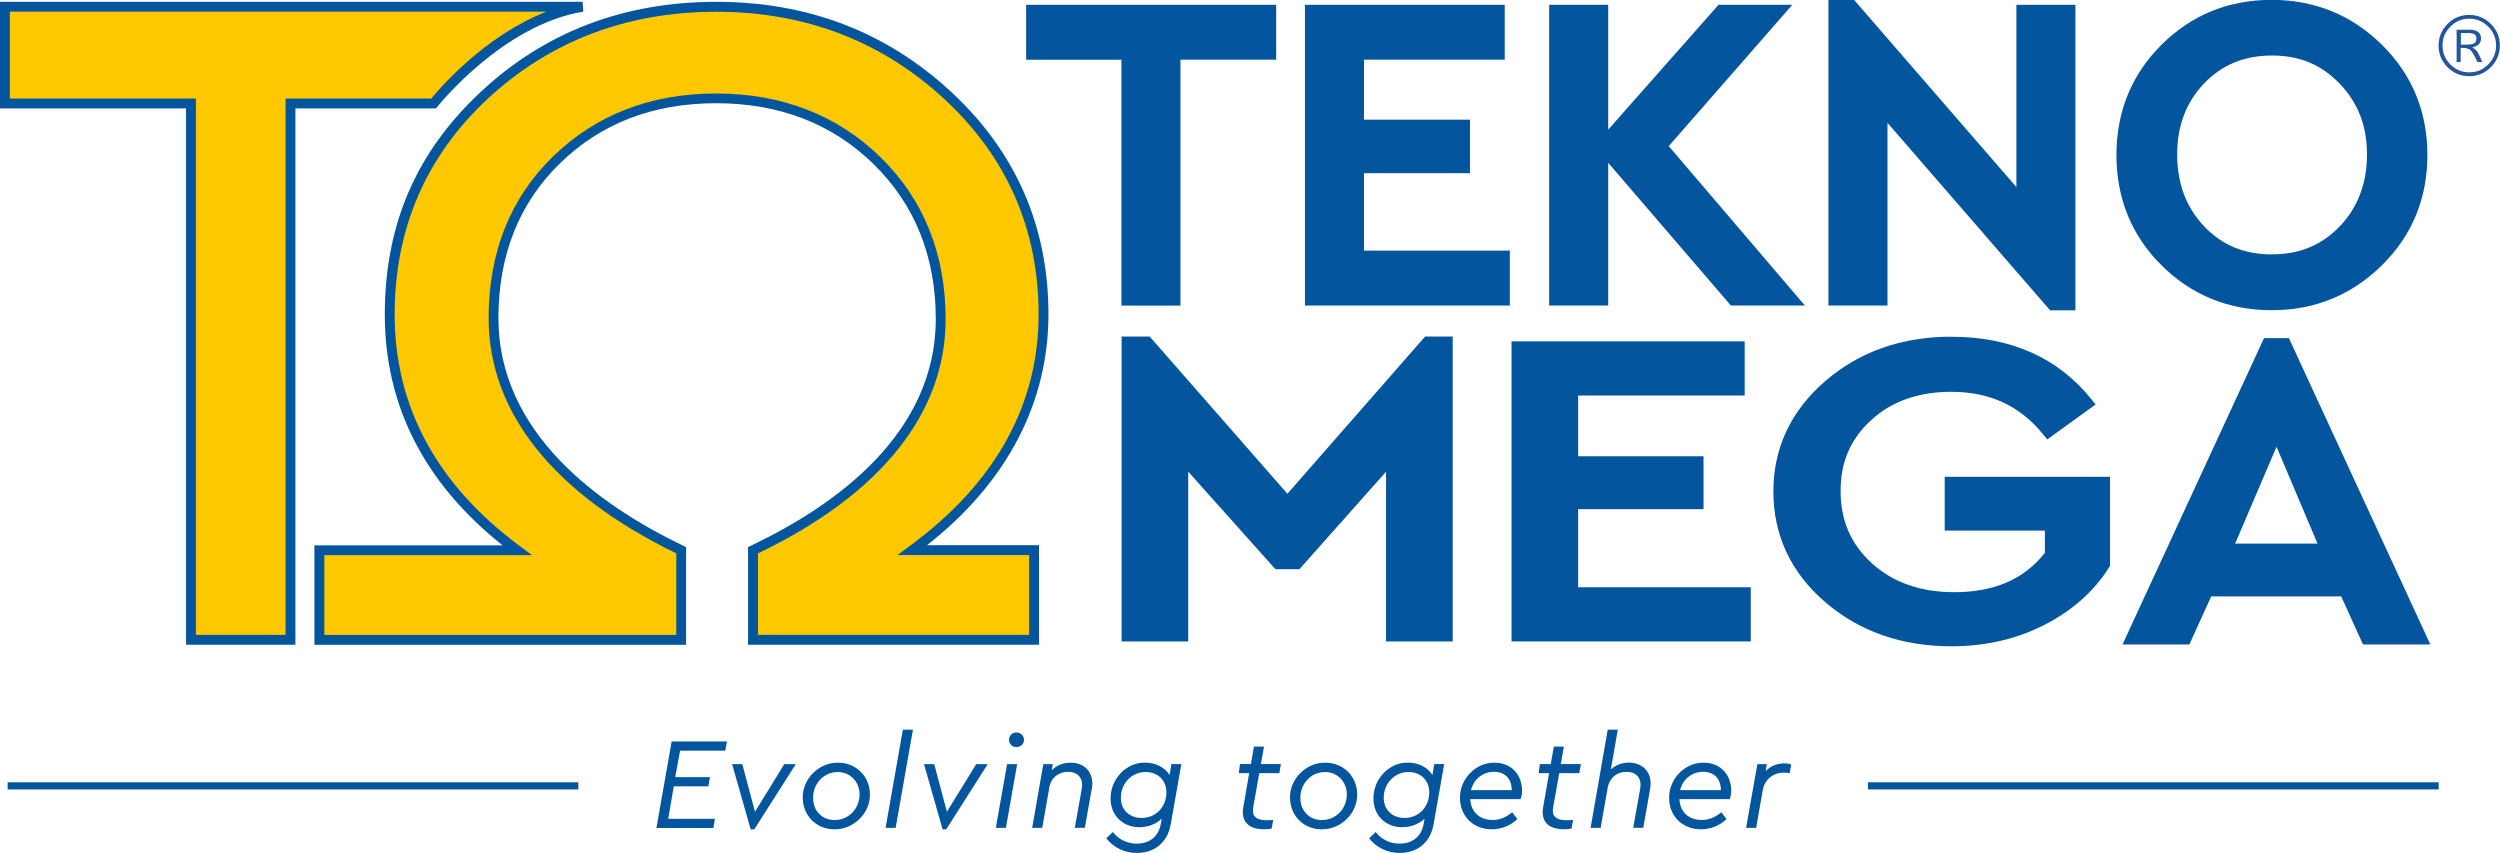<svg xmlns="http://www.w3.org/2000/svg" id="Livello_2" viewBox="0 0 370.07 126.25"><defs><style>.cls-1{fill:#03569e;}.cls-1,.cls-2,.cls-3{stroke-width:0px;}.cls-2{fill:#21569e;}.cls-3{fill:#fec800;}</style></defs><g id="Livello_1-2"><path class="cls-3" d="m.73,1v14.32h27.54v79.38h14.73V15.32h21.19s9.68-12.31,22.03-14.32H.73Z"></path><path class="cls-1" d="m43.73,95.44h-16.19V16.05H0V.27h86.23l.12,1.45c-11.94,1.95-21.48,13.93-21.58,14.05l-.22.28h-20.82v79.38Zm-14.73-1.46h13.27V14.59h21.57c1.32-1.61,8.01-9.35,17.04-12.86H1.46v12.86h27.54v79.38Z"></path><polygon class="cls-1" points="166.5 44.73 166.5 8.33 152.4 8.33 152.4 1.21 188.4 1.21 188.4 8.33 174.23 8.33 174.23 44.73 166.5 44.73"></polygon><path class="cls-1" d="m187.9,1.71v6.12h-14.17v36.4h-6.73V7.83h-14.1V1.71h35m1-1h-37v8.13h14.1v36.4h8.74V8.83h14.17V.71h0Z"></path><polygon class="cls-1" points="193.68 44.73 193.68 1.21 222.25 1.21 222.25 8.33 201.42 8.33 201.42 18.22 217.1 18.22 217.1 25.14 201.42 25.14 201.42 37.61 223.01 37.61 223.01 44.73 193.68 44.73"></polygon><path class="cls-1" d="m221.75,1.71v6.12h-20.83v10.89h15.69v5.93h-15.69v13.46h21.59v6.12h-28.33V1.71h27.56m1-1h-29.57v44.52h30.33v-8.13h-21.59v-11.46h15.69v-7.93h-15.69v-8.88h20.83V.71h0Z"></path><polygon class="cls-1" points="256.45 44.73 237.55 22.75 237.55 44.73 229.82 44.73 229.82 1.21 237.55 1.21 237.55 20.51 254.61 1.21 264.2 1.21 246.35 21.62 266.09 44.73 256.45 44.73"></polygon><path class="cls-1" d="m263.09,1.71l-17.4,19.91,19.31,22.61h-8.32l-19.43-22.61L254.84,1.71h8.26m-26.04,0v42.52h-6.73V1.71h6.73m28.25-1h-10.92l-.3.34-16.03,18.14V.71h-8.74v44.52h8.74v-21.13l17.86,20.78.3.35h10.96l-1.41-1.65-18.75-21.95,16.83-19.25,1.45-1.66h0Z"></path><polygon class="cls-1" points="303.7 45.44 278.9 16.84 278.9 44.73 271.16 44.73 271.16 .5 274.24 .5 298.98 29.03 298.98 1.21 306.72 1.21 306.72 45.44 303.7 45.44"></polygon><path class="cls-1" d="m274.01,1l25.47,29.38V1.71h6.73v43.22h-2.29l-25.53-29.44v28.73h-6.73V1h2.35m.46-1h-3.81v45.23h8.74v-27.05l23.77,27.41.3.35h3.75V.71h-8.74v26.98L274.77.35l-.3-.35h0Z"></path><path class="cls-1" d="m336.26,45.44c-6.25,0-11.61-2.18-15.95-6.49s-6.53-9.68-6.53-15.98,2.2-11.67,6.53-15.98c4.33-4.31,9.7-6.49,15.95-6.49s11.57,2.18,15.94,6.49c4.38,4.31,6.6,9.68,6.6,15.98s-2.22,11.67-6.6,15.98c-4.37,4.31-9.74,6.49-15.94,6.49Zm.06-37.68c-4.2,0-7.71,1.44-10.43,4.29-2.73,2.85-4.12,6.51-4.12,10.86s1.39,8.09,4.12,10.96c2.72,2.87,6.24,4.32,10.43,4.32s7.66-1.46,10.4-4.32c2.75-2.87,4.15-6.56,4.15-10.96s-1.41-7.95-4.18-10.83c-2.77-2.87-6.26-4.32-10.37-4.32Z"></path><path class="cls-1" d="m336.26,1c6.1,0,11.3,2.12,15.59,6.35,4.3,4.23,6.45,9.44,6.45,15.62s-2.15,11.39-6.45,15.62c-4.3,4.23-9.49,6.35-15.59,6.35s-11.34-2.12-15.59-6.35c-4.25-4.23-6.38-9.44-6.38-15.62s2.13-11.39,6.38-15.62c4.26-4.23,9.45-6.35,15.59-6.35m.06,37.68c4.32,0,7.91-1.49,10.77-4.48,2.86-2.98,4.29-6.75,4.29-11.3s-1.44-8.19-4.32-11.18-6.46-4.48-10.73-4.48-7.96,1.48-10.8,4.44c-2.84,2.96-4.26,6.7-4.26,11.21s1.42,8.32,4.26,11.3c2.84,2.99,6.44,4.48,10.8,4.48m-.06-38.69c-6.39,0-11.87,2.23-16.3,6.64-4.43,4.41-6.68,9.9-6.68,16.33s2.25,11.93,6.68,16.33c4.43,4.4,9.92,6.64,16.3,6.64s11.82-2.23,16.3-6.63c4.48-4.41,6.75-9.9,6.75-16.34s-2.27-11.93-6.75-16.34c-4.47-4.4-9.95-6.63-16.3-6.63h0Zm.06,37.68c-4.11,0-7.41-1.36-10.07-4.17-2.64-2.78-3.98-6.35-3.98-10.61s1.34-7.76,3.98-10.52c2.66-2.78,5.96-4.14,10.07-4.14s7.31,1.36,10.01,4.17c2.72,2.82,4.04,6.25,4.04,10.48s-1.35,7.83-4.01,10.61c-2.69,2.81-5.97,4.17-10.04,4.17h0Z"></path><polygon class="cls-1" points="205.64 94.47 205.64 68.58 192.13 83.78 188.99 83.78 175.4 68.57 175.4 94.47 166.49 94.47 166.49 50.29 169.96 50.29 190.56 73.82 211.16 50.29 214.56 50.29 214.56 94.47 205.64 94.47"></polygon><path class="cls-1" d="m214.08,50.77v43.23h-7.97v-26.67l-14.2,15.98h-2.71l-14.28-15.98v26.67h-7.96v-43.23h2.78l20.82,23.77,20.82-23.77h2.71m.95-.95h-4.09l-.28.32-20.1,22.95-20.1-22.95-.28-.32h-4.16v45.13h9.86v-25.13l12.62,14.12.28.32h3.56l.28-.32,12.54-14.11v25.12h9.87v-45.13h0Z"></path><polygon class="cls-1" points="224.22 94.47 224.22 51 257.78 51 257.78 58.07 233.13 58.07 233.13 68.01 251.7 68.01 251.7 74.89 233.13 74.89 233.13 87.4 258.68 87.4 258.68 94.47 224.22 94.47"></polygon><path class="cls-1" d="m257.31,51.48v6.12h-24.65v10.89h18.56v5.93h-18.56v13.46h25.55v6.12h-33.51v-42.52h32.61m.95-.95h-34.51v44.42h35.41v-8.02h-25.55v-11.56h18.56v-7.83h-18.56v-8.99h24.65v-8.02h0Z"></path><path class="cls-1" d="m288.88,95.18c-7.24,0-13.43-2.16-18.39-6.43-4.98-4.28-7.51-9.67-7.51-16.01s2.53-11.68,7.51-15.98c4.96-4.29,11.15-6.46,18.39-6.46,8.63,0,15.47,3.05,20.31,9.07l.31.39-6.39,4.62-.28-.35c-3.49-4.33-8.21-6.52-14.02-6.52-4.97,0-9.06,1.45-12.17,4.32-3.1,2.86-4.67,6.51-4.67,10.86s1.62,8.15,4.81,11.05c3.21,2.91,7.4,4.39,12.46,4.39,6.08,0,10.76-2.06,13.92-6.13v-3.94h-14.83v-7.01h23.52v12.59l-.07.12c-2.18,3.45-5.34,6.25-9.39,8.32-4.04,2.06-8.59,3.11-13.51,3.11Z"></path><path class="cls-1" d="m288.88,50.77c8.52,0,15.17,2.96,19.94,8.89l-5.62,4.06c-3.61-4.47-8.4-6.7-14.39-6.7-5.12,0-9.28,1.48-12.49,4.45-3.21,2.96-4.82,6.7-4.82,11.21s1.66,8.4,4.97,11.4c3.31,3.01,7.58,4.51,12.79,4.51,6.33,0,11.13-2.15,14.39-6.44v-4.57h-14.83v-6.05h22.57v11.98c-2.14,3.39-5.21,6.11-9.21,8.15-3.99,2.04-8.42,3.06-13.3,3.06-7.16,0-13.18-2.1-18.08-6.31-4.9-4.21-7.34-9.43-7.34-15.65s2.45-11.39,7.34-15.62,10.92-6.35,18.08-6.35m0-.95c-7.36,0-13.65,2.21-18.7,6.58-5.09,4.4-7.67,9.9-7.67,16.34s2.58,12,7.67,16.37c5.05,4.34,11.34,6.54,18.7,6.54,5,0,9.62-1.06,13.73-3.16,4.13-2.11,7.35-4.97,9.58-8.49l.15-.23v-13.21h-24.47v7.96h14.83v3.3c-3.09,3.91-7.49,5.82-13.44,5.82-4.94,0-9.03-1.43-12.15-4.26-3.13-2.84-4.65-6.34-4.65-10.7s1.48-7.71,4.52-10.51c3.02-2.78,7.01-4.19,11.85-4.19,5.74,0,10.21,2.08,13.65,6.35l.57.7.73-.53,5.62-4.06.81-.59-.63-.78c-4.94-6.13-11.9-9.24-20.68-9.24h0Z"></path><path class="cls-3" d="m135.05,81.44h18.01v13.27h-41.61v-13.27c16.48-7.82,27.78-19.22,27.78-34.21,0-9.5-3.14-17.32-9.42-23.46-6.28-6.15-14.22-9.22-23.81-9.22s-17.36,3.03-23.6,9.08c-6.24,6.05-9.36,13.87-9.36,23.46,0,14.99,11.31,26.44,27.78,34.35v13.27h-53.56v-13.27h29.26c-12.57-9.31-18.85-20.95-18.85-34.91,0-12.94,4.68-23.76,14.03-32.47C81.08,5.36,92.51,1,106.01,1s24.83,4.38,34.28,13.13c9.45,8.75,14.18,19.55,14.18,32.4,0,13.78-6.47,25.42-19.41,34.91Z"></path><path class="cls-1" d="m153.8,95.44h-43.07v-14.46l.42-.2c12.49-5.93,27.37-16.56,27.37-33.55,0-9.25-3.1-16.96-9.21-22.94-6.11-5.98-13.95-9.01-23.3-9.01s-17.03,2.98-23.09,8.87c-6.06,5.88-9.14,13.6-9.14,22.94,0,16.99,14.88,27.7,27.37,33.7l.41.2v14.46h-55.02v-14.73h27.85c-11.57-9.2-17.43-20.69-17.43-34.18s4.8-24.2,14.27-33C80.68,4.73,92.38.27,106.01.27s25.23,4.48,34.78,13.32c9.56,8.85,14.41,19.94,14.41,32.93s-6.04,24.82-17.97,34.18h16.57v14.73Zm-41.61-1.46h40.15v-11.81h-19.51l1.8-1.32c12.68-9.31,19.11-20.85,19.11-34.32,0-12.58-4.69-23.3-13.94-31.86-9.27-8.58-20.63-12.93-33.79-12.93s-24.61,4.33-33.79,12.86c-9.16,8.52-13.8,19.26-13.8,31.93,0,13.66,6.24,25.21,18.56,34.33l1.78,1.32h-30.75v11.81h52.1v-12.08c-18.18-8.84-27.78-20.87-27.78-34.81,0-9.75,3.22-17.82,9.58-23.98,6.35-6.16,14.46-9.28,24.11-9.28s17.92,3.17,24.32,9.43c6.4,6.26,9.64,14.33,9.64,23.98,0,13.95-9.61,25.93-27.78,34.67v12.08Z"></path><path class="cls-1" d="m350.13,94.9l-3.24-7.12h-19.85l-3.24,7.12h-8.84l20.5-44.38h3.09l20.5,44.38h-8.91Zm-6.34-13.96l-6.79-16.04-6.85,16.04h13.65Z"></path><path class="cls-1" d="m338.24,51l20.05,43.43h-7.86l-3.24-7.12h-20.47l-3.24,7.12h-7.79l20.06-43.43h2.48m-8.82,30.42h15.09l-7.51-17.73-7.58,17.73m9.43-31.37h-3.7l-.26.56-20.06,43.43-.63,1.36h9.9l.25-.56,2.98-6.56h19.24l2.98,6.56.25.56h9.97l-.63-1.36-20.05-43.43-.26-.56h0Zm-7.98,30.42l6.13-14.34,6.07,14.34h-12.2Z"></path><path class="cls-1" d="m99.41,109.76h8.2l-.25,1.36h-6.69l-.72,3.92h5.14l-.23,1.36h-5.12l-.83,4.81h6.92l-.23,1.36h-8.43l2.25-12.79Z"></path><path class="cls-1" d="m117.8,113.11l-6.14,9.65h-.54l-2.75-9.65h1.51l1.88,7.05,4.34-7.05h1.71Z"></path><path class="cls-1" d="m124.06,112.9c2.66,0,4.71,2.03,4.71,4.69.06,2.77-2.42,5.23-5.27,5.17-2.66,0-4.67-2.02-4.67-4.69-.06-2.77,2.42-5.23,5.23-5.17Zm-.06,1.38c-2.03,0-3.64,1.69-3.64,3.8,0,.97.29,1.76.89,2.38s1.36.93,2.31.93c2.07,0,3.68-1.69,3.68-3.8,0-1.86-1.38-3.31-3.24-3.31Z"></path><path class="cls-1" d="m133.65,108.01h1.49l-2.56,14.54h-1.49l2.56-14.54Z"></path><path class="cls-1" d="m146.21,113.11l-6.14,9.65h-.54l-2.75-9.65h1.51l1.88,7.05,4.34-7.05h1.71Z"></path><path class="cls-1" d="m149.08,113.11h1.49l-1.67,9.44h-1.49l1.67-9.44Zm1.38-4.69c.62,0,1.12.48,1.12,1.09s-.5,1.08-1.12,1.08-1.1-.46-1.1-1.08.5-1.09,1.1-1.09Z"></path><path class="cls-1" d="m161.56,117.04l-.97,5.5h-1.49l.99-5.54c.06-.35.1-.62.1-.79,0-1.24-.81-1.96-2.07-1.96-1.4,0-2.56.87-2.79,2.33l-1.05,5.97h-1.49l1.65-9.44h1.4l-.15.91c.76-.76,1.69-1.12,2.79-1.12,1.94,0,3.22,1.26,3.22,3.1,0,.25-.04.6-.12,1.05Z"></path><path class="cls-1" d="m174.87,113.11l-1.57,8.92c-.47,2.64-2.36,4.23-5.02,4.23-1.8,0-3.45-.79-4.52-2.17l.97-.93c.85,1.1,2.09,1.72,3.55,1.72,1.92,0,3.24-1.1,3.55-2.91l.14-.78c-.83.79-2.02,1.26-3.33,1.26-2.46,0-4.24-1.78-4.24-4.21-.04-2.93,2.33-5.41,5.14-5.35,1.57,0,2.91.74,3.59,1.84l.27-1.63h1.49Zm-5.27,1.16c-2.07,0-3.68,1.69-3.68,3.82,0,1.78,1.24,2.99,3.1,2.99,2.07,0,3.64-1.63,3.64-3.78,0-1.78-1.26-3.02-3.06-3.02Z"></path><path class="cls-1" d="m185.53,119.47c-.04.19-.06.37-.06.52,0,1.07.78,1.43,2.11,1.43.14,0,.43-.02.89-.04l-.23,1.28c-.37.06-.72.1-1.09.1-1.84,0-3.18-.72-3.18-2.56,0-.21.02-.47.08-.76l.87-5h-1.55l.19-1.34h1.61l.45-2.58h1.49l-.47,2.58h2.97l-.23,1.34h-2.97l-.89,5.02Z"></path><path class="cls-1" d="m196.19,112.9c2.66,0,4.71,2.03,4.71,4.69.06,2.77-2.42,5.23-5.27,5.17-2.66,0-4.67-2.02-4.67-4.69-.06-2.77,2.42-5.23,5.23-5.17Zm-.06,1.38c-2.03,0-3.64,1.69-3.64,3.8,0,.97.29,1.76.89,2.38s1.36.93,2.31.93c2.07,0,3.68-1.69,3.68-3.8,0-1.86-1.38-3.31-3.24-3.31Z"></path><path class="cls-1" d="m213.78,113.11l-1.57,8.92c-.47,2.64-2.36,4.23-5.02,4.23-1.8,0-3.45-.79-4.52-2.17l.97-.93c.85,1.1,2.09,1.72,3.55,1.72,1.92,0,3.24-1.1,3.55-2.91l.14-.78c-.83.79-2.02,1.26-3.33,1.26-2.46,0-4.24-1.78-4.24-4.21-.04-2.93,2.33-5.41,5.14-5.35,1.57,0,2.91.74,3.59,1.84l.27-1.63h1.49Zm-5.27,1.16c-2.07,0-3.68,1.69-3.68,3.82,0,1.78,1.24,2.99,3.1,2.99,2.07,0,3.64-1.63,3.64-3.78,0-1.78-1.26-3.02-3.06-3.02Z"></path><path class="cls-1" d="m217.64,118.28c.1,1.92,1.36,3.1,3.3,3.1,1.03,0,1.96-.37,2.91-1.14l.76,1.01c-1.03.99-2.38,1.51-3.8,1.51-2.71,0-4.69-1.94-4.69-4.63-.06-2.81,2.35-5.29,5.12-5.23,2.4,0,4.07,1.69,4.07,4.19,0,.43-.08.83-.23,1.2h-7.42Zm6.14-1.32c-.02-1.71-1.01-2.71-2.64-2.71s-2.98,1.07-3.39,2.71h6.03Z"></path><path class="cls-1" d="m229.92,119.47c-.04.19-.06.37-.06.52,0,1.07.78,1.43,2.11,1.43.14,0,.43-.02.89-.04l-.23,1.28c-.37.06-.72.1-1.09.1-1.84,0-3.18-.72-3.18-2.56,0-.21.02-.47.08-.76l.87-5h-1.55l.19-1.34h1.61l.45-2.58h1.49l-.46,2.58h2.97l-.23,1.34h-2.97l-.89,5.02Z"></path><path class="cls-1" d="m244.22,117.04l-.97,5.5h-1.49l.99-5.54c.06-.37.1-.62.1-.79,0-1.22-.78-1.96-2.07-1.96-1.45,0-2.54.91-2.79,2.33l-1.05,5.97h-1.49l2.54-14.54h1.49l-1.03,5.89c.76-.68,1.65-1.01,2.67-1.01,1.92,0,3.22,1.24,3.22,3.1,0,.27-.04.62-.12,1.05Z"></path><path class="cls-1" d="m248.6,118.28c.1,1.92,1.36,3.1,3.3,3.1,1.03,0,1.96-.37,2.91-1.14l.76,1.01c-1.03.99-2.38,1.51-3.8,1.51-2.71,0-4.69-1.94-4.69-4.63-.06-2.81,2.35-5.29,5.12-5.23,2.4,0,4.07,1.69,4.07,4.19,0,.43-.08.83-.23,1.2h-7.42Zm6.14-1.32c-.02-1.71-1.01-2.71-2.64-2.71s-2.99,1.07-3.39,2.71h6.03Z"></path><path class="cls-1" d="m264.9,114.45c-.31-.06-.6-.08-.85-.08-1.61,0-2.87,1.07-3.12,2.64l-.97,5.54h-1.49l1.67-9.44h1.4l-.17,1.03c.72-.76,1.69-1.14,2.79-1.14.37,0,.7.06.99.16l-.23,1.3Z"></path><path class="cls-1" d="m276.51,116.31c28.16.02,56.32.03,84.48.05"></path><rect class="cls-1" x="276.51" y="115.8" width="84.48" height="1.06"></rect><path class="cls-1" d="m1.13,116.31c28.16.02,56.32.03,84.48.05"></path><rect class="cls-1" x="1.13" y="115.8" width="84.48" height="1.06"></rect><path class="cls-2" d="m364.28,6.61h.78c.55,0,.94-.06,1.17-.2.23-.13.35-.36.35-.69s-.11-.55-.32-.66c-.21-.12-.58-.18-1.11-.18h-.87v1.73Zm-.6-2.21h1.97c.5,0,.9.11,1.19.34.29.22.42.54.42.93,0,.74-.43,1.18-1.3,1.33.34.21.59.42.74.63.15.21.4.73.75,1.55h-.72c-.43-.93-.76-1.5-1.01-1.74-.24-.23-.64-.35-1.19-.35h-.28v2.09h-.6v-4.79Zm5.81,2.34c0-1.09-.39-2.02-1.17-2.8-.78-.78-1.71-1.17-2.8-1.17s-2.02.38-2.8,1.17c-.77.78-1.16,1.71-1.16,2.8s.39,2.02,1.16,2.8c.78.78,1.71,1.17,2.8,1.17s2.02-.38,2.8-1.17c.78-.78,1.17-1.71,1.17-2.8m-8.51,0c0-1.25.45-2.31,1.33-3.2.88-.89,1.96-1.33,3.2-1.33s2.32.45,3.2,1.33c.9.89,1.34,1.96,1.34,3.2s-.45,2.31-1.34,3.21c-.88.89-1.95,1.33-3.2,1.33s-2.32-.45-3.2-1.33c-.89-.89-1.33-1.96-1.33-3.21"></path></g></svg>